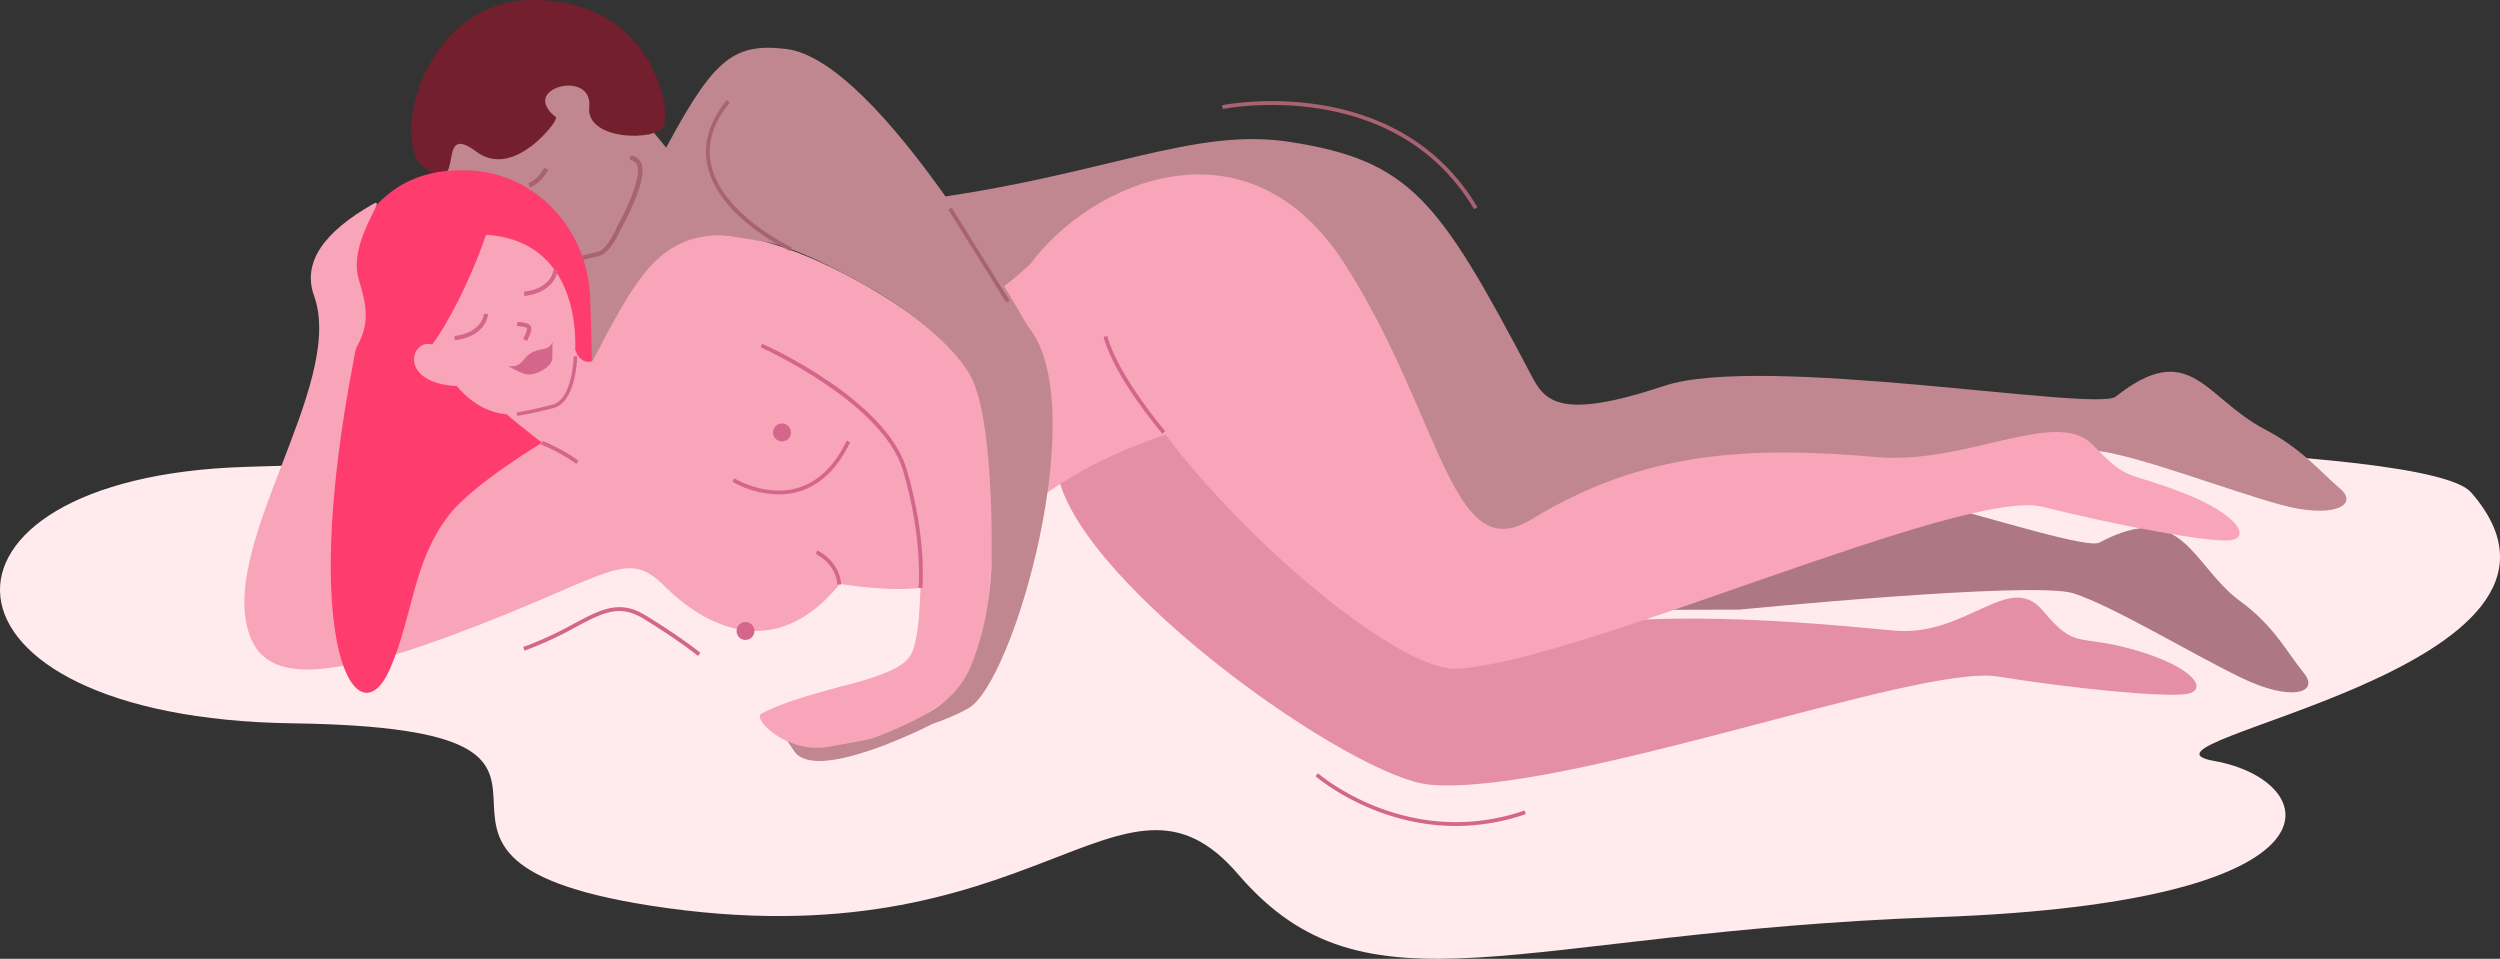 <svg xmlns="http://www.w3.org/2000/svg" id="&#x421;&#x43B;&#x43E;&#x439;_1" data-name="&#x421;&#x43B;&#x43E;&#x439; 1" viewBox="0 0 1181.61 453.17"><rect x="0" y="0" width="1181.61" height="453.17" fill="#333333" stroke="none"/><defs><style>
      .cls-1 {
        fill: #ffebee;
      }

      .cls-2 {
        fill: #ad7783;
      }

      .cls-3 {
        fill: #c08791;
      }

      .cls-4 {
        fill: #a86271;
      }

      .cls-5 {
        fill: #731f2d;
      }

      .cls-6 {
        fill: #ff3c6e;
      }

      .cls-7 {
        fill: #f8a4b9;
      }

      .cls-8 {
        fill: #e58fa7;
      }

      .cls-9 {
        fill: #d3668a;
      }
    </style></defs><title>Positions_4</title><g><path class="cls-1" d="M493.05,557.43C333.58,562.53,337.36,676.11,516,678.62s17.88,62.54,168.89,86.15c182.93,28.6,222.55-79.2,277.89-14.76,60.8,70.8,130.77,27.25,330.55,20.21s181.62-64.82,130.77-73.8,194.33-43.24,121.39-126.94C1505.56,523.67,559.1,555.31,493.05,557.43Z" transform="translate(-377.54 -336.74)"></path><path class="cls-2" d="M844,451.05c82.4,3.46,117.76-40.47,160.44-25.74,54.82,18.92,67.1,19.17,95.27,108.43,4.07,12.91,8.35,24.06,61,16.46,48-6.93,198.69,48.5,209.09,43,39.62-21.11,43.74,11,66.5,27.64,16.17,11.83,22,24,30.26,34.18,7.29,9-5.7,13.7-29.83,2s-60.5-33.82-79.21-39.85-157.79,7.7-157.79,7.7l-133.79.42L852.07,473.34Z" transform="translate(-377.54 -336.74)"></path><polygon class="cls-3" points="301.8 100.93 264.54 118.42 278.2 195.76 327.23 156.59 359.92 127.35 350.23 80.46 322.38 73.5 301.8 100.93"></polygon><path class="cls-3" d="M818.3,430.44c81.7-11.26,124-33.56,168.59-26.66,57.31,8.87,70.63,27.21,114.22,110,6.31,12,12.51,22.19,63,5.34,46-15.36,204.15,12.39,213.39,5.09,35.24-27.82,42,.49,70.35,15.37,17.75,9.31,25.87,19.67,35.86,28.25,8.78,7.53-3.17,14.5-29,7.25s-65.55-22.52-85-25.13-153.91,35.64-153.91,35.64l-131.58,24.22L846.67,498.43Z" transform="translate(-377.54 -336.74)"></path><path class="cls-3" d="M776.78,660.82C736.85,672,742.5,676.56,753,691.88s65.31-13,65.31-13" transform="translate(-377.54 -336.74)"></path><g><path class="cls-3" d="M685.51,398.15l18.27,22.21S715,438,680.87,451.05L660,434.94Z" transform="translate(-377.54 -336.74)"></path><path class="cls-3" d="M673.05,441.21c-6.57,7-6.86,14.21-16.07,15.86-17.42,3.12-30.84-7.44-52.54-23.46-23.66-17.46-35.13-47.25-13.69-70,18.39-19.49,51.72-17.93,74.45,3.51S691.44,421.72,673.05,441.21Z" transform="translate(-377.54 -336.74)"></path><path class="cls-4" d="M671.05,444.92c.49-.79,13.17-23.38,9.53-31.2a6.12,6.12,0,0,0-5.05-3.48l-.31,2.18a4,4,0,0,1,3.37,2.22c2.6,5.61-6.24,24.06-9.41,29.11Z" transform="translate(-377.54 -336.74)"></path><path class="cls-4" d="M631.67,445.61a7.17,7.17,0,0,1-1.72-.2c-3-.75-4.05-5.74-4.15-6.31l2.09-.4c.26,1.37,1.24,4.31,2.57,4.63A5.22,5.22,0,0,0,634,443l1.08,1.84A7.11,7.11,0,0,1,631.67,445.61Z" transform="translate(-377.54 -336.74)"></path><path class="cls-5" d="M635.89,387.06c-5.26-10.39,21.83-15.74,20.14.28s32.33,16.39,35.41,8.68-5.16-57.67-59.67-59.25-70.09,67.85-53.7,79.21c20.94,14.51,4.41-22.64,24.57-7.59,16.53,12.34,35-10.54,37-14.15S638.86,392.94,635.89,387.06Z" transform="translate(-377.54 -336.74)"></path><path class="cls-4" d="M628,425.31l-.75-2c4.85-1.81,7.45-7.18,7.48-7.24l1.93.92C636.49,417.24,633.62,423.19,628,425.31Z" transform="translate(-377.54 -336.74)"></path><path class="cls-4" d="M613.71,440.16l-1.19-1.77a8.23,8.23,0,0,0,2.67-3.22l2,.81A10.18,10.18,0,0,1,613.71,440.16Z" transform="translate(-377.54 -336.74)"></path></g><path class="cls-6" d="M600.32,417.33C575.9,416,556,424.78,541.9,454.25c-10.25,21.44-19.33,75-18.77,96.39,1.6,61.16-10.23,95.94,28.46,83.39s98.74-84.75,98.81-84.84c9.53-14.62,6.38-52.94,6.16-69.64C656.11,445.2,630.88,419.05,600.32,417.33Z" transform="translate(-377.54 -336.74)"></path><path class="cls-7" d="M649.41,502.3c8.83,21.3,35.47-26.75,35.47-26.75l-28.31,99.57s-7.18-17.1-9.81-20.48-13.7-5.66-37.2-29.3" transform="translate(-377.54 -336.74)"></path><path class="cls-8" d="M877.63,561.79c11.68,52.61,139.57,142.93,176,145.87,64.25,5.19,230.32-57.23,268.14-51.17s78.57,9.83,89.09,8.26,4.47-12.34-23.55-20.58-28.32.27-44.25-18.83-36.07,12.73-70.58,9.41c-60.12-5.78-126.12-10.55-192,3.83-43.34,9.47-41.09-44.8-92.92-112.92S864.65,496.3,839,537.81" transform="translate(-377.54 -336.74)"></path><path class="cls-7" d="M495.42,635c21.8,23.41,43.05,22.5,107.63-2.52s71-36.3,88.77-18.54,51.28,37.11,82.36-.83l22-50.93-62.06-52.94-10-29.53" transform="translate(-377.54 -336.74)"></path><path class="cls-7" d="M742.7,504.1s47.42,30.07,59.53,44.6,13.12,84.56,5.85,97.47-46.3,15.12-70.63,27.85c-4.67,2.45,12.13,19.08,31.38,15.74,27.95-4.84,31.47-5.27,54.59-21C856.27,646.45,847.1,543.45,839,518.43S765.3,454.45,729,448.8s-48.43,16.55-63.77,44c0,0-23.22,46.06-35.52,57.72-12.75,12.09-52.54,28.59-61.35,34.3-18.27,11.87-34.47,20.69-28,8.58" transform="translate(-377.54 -336.74)"></path><path class="cls-7" d="M901,488.68c7.11,53.43,128.76,166,165.23,164.13,57.07-2.88,239.55-85.83,276.71-76.54s77.43,16.56,88,15.9,5.52-11.92-21.69-22.53-25.22-4.65-42.47-22.56-59.61,9.39-102.08,5.69c-60.17-5.23-110.26-3-163.35,29.47-37.82,23.17-42-47.77-87.81-120.1s-119.89-39.82-149-.67c0,0-34.16,33.4-64.24,33.4s-63.71-23-63.71-23l-26.54,85.54s52.89,54.05,56.43,54.05,62.72,14.14,78.71-13.2c27.44-46.94,111.6-64.11,111.6-64.11" transform="translate(-377.54 -336.74)"></path><path class="cls-7" d="M1183.94,599.24" transform="translate(-377.54 -336.74)"></path><path class="cls-7" d="M624.49,532.14c13-2.33,18.78.38,22.62-13.56,5.54-20.12,5-71.21-44.4-71-8.67,0-25.35,23.11-25.82,30.06C575.87,492.72,593,537.8,624.49,532.14Z" transform="translate(-377.54 -336.74)"></path><path class="cls-9" d="M604.33,492.62a12.66,12.66,0,0,0,3.95-7.46l-2-.15c0,.37-.86,9-14,10.51l.24,2C598.32,496.89,602,494.85,604.33,492.62Z" transform="translate(-377.54 -336.74)"></path><path class="cls-9" d="M637.22,471.7a12.69,12.69,0,0,0,3.95-7.46l-2-.15c0,.37-.86,9-14,10.51l.23,2C631.2,476,634.89,473.93,637.22,471.7Z" transform="translate(-377.54 -336.74)"></path><path class="cls-9" d="M626.63,497.88c2-3.86,2.41-5.7,1.71-7s-2.42-1.59-4.74-1.88l-1.48-.2-.29,2,1.52.2c1.51.18,2.94.36,3.18.81s.08,1.6-1.72,5.14Z" transform="translate(-377.54 -336.74)"></path><path class="cls-9" d="M638.69,498.43c-2.2,4.65-5.32,2.17-10.54,5.4-3.73,2.31-4,6.88-10.43,5.91,0,0,6.39,3.8,9.15,4,4.24.39,11.56-3.71,11.7-7.56,0-1.49.18-6.27.12-7.8" transform="translate(-377.54 -336.74)"></path><path class="cls-9" d="M745.5,570.4a45.58,45.58,0,0,1-21.84-6l1-1.55c.15.09,14.8,9,29.95,4.51C764.16,564.49,772,557,777.71,545l1.63.79c-6,12.48-14.16,20.32-24.29,23.29A33.74,33.74,0,0,1,745.5,570.4Z" transform="translate(-377.54 -336.74)"></path><path class="cls-9" d="M813.5,614.71l-1.81-.19c0-.22,2.21-22.76-7.3-55.27-9.46-32.32-66.73-58.1-67.31-58.36l.74-1.66c2.39,1.06,58.62,26.39,68.31,59.51C815.76,591.62,813.52,614.48,813.5,614.71Z" transform="translate(-377.54 -336.74)"></path><circle class="cls-9" cx="369.6" cy="204.39" r="4.24"></circle><circle class="cls-9" cx="352.35" cy="298.23" r="4.24"></circle><path class="cls-9" d="M926.91,541.72c-.92-1.08-22.65-26.63-27.78-45.72l1.75-.47c5,18.69,27.18,44.75,27.41,45Z" transform="translate(-377.54 -336.74)"></path><path class="cls-6" d="M609.56,440.5c-8.65,29.9-35.58,82.55-42,63.37s7.33-46.16,7.33-46.16Z" transform="translate(-377.54 -336.74)"></path><path class="cls-7" d="M581.85,499.57c-9.26-2.88-15.8,15.18,6.18,19.07,13.87,2.46,2.63-4.55,2.63-4.55Z" transform="translate(-377.54 -336.74)"></path><path class="cls-9" d="M649.93,556a78.11,78.11,0,0,0-16.54-9.1l.6-1.71a77.74,77.74,0,0,1,17,9.33Z" transform="translate(-377.54 -336.74)"></path><path class="cls-9" d="M773.27,613c0-.38-.16-9.18-10.21-14.49l.85-1.6c11.05,5.83,11.18,15.67,11.18,16.09Z" transform="translate(-377.54 -336.74)"></path><path class="cls-7" d="M603.05,631.46c-64.57,25-96.83,29.51-106.57,7.75C477.92,597.74,541.29,519.16,526,476.63c-5.72-15.86,4.57-30.24,28-43.55,7.26-4.12-12.41,18-6.81,36,3.85,12.39,5,20.92-.9,31.33-4,7-2.79,68.64-6,92-1.85,13.59,9.75,3.28,28-8.58,8.81-5.72,48.6-21.23,61.35-33.32" transform="translate(-377.54 -336.74)"></path><path class="cls-9" d="M622,533.32l-.24-1.64c.06,0,6.5-1,16.79-3.61,9.73-2.5,10.13-22.74,10.13-22.94l1.66,0c0,.88-.43,21.71-11.37,24.53C628.53,532.35,622,533.31,622,533.32Z" transform="translate(-377.54 -336.74)"></path><path class="cls-6" d="M545.06,505.14c-27.18,139,1.83,182.33,16.82,147.69,11-25.32,10.69-50.65,28-72.85C601.28,565.45,633.69,546,633.69,546l-13.44-10.6Z" transform="translate(-377.54 -336.74)"></path><path class="cls-3" d="M720,403.09c39-47.83,109.29,46.34,143.61,88.19,30.27,36.93-6.7,168.21-28.49,180.32-19.14,10.63-45.22,14.15-45.22,14.15s22.7-8.2,33.51-17,13.64-18,16.9-28.26,5.51-26.22,5.82-35.93,1-70.57-10-90.37-43.21-38.92-43.21-38.92-34.62-20.86-53-24.08-23.81-3.64-23.81-3.64l-11.3-26Z" transform="translate(-377.54 -336.74)"></path><path class="cls-3" d="M688.61,413.69C714,365.25,723,356.82,749.06,359.88c45,5.3,115.53,133.45,115.53,133.45" transform="translate(-377.54 -336.74)"></path><path class="cls-4" d="M653.21,459.53l-.48-2s2.19-.52,7.44-1.81c3.88-.94,8-9.12,9.2-12.2l1.91.78c-.5,1.23-5,12.06-10.63,13.42C655.4,459,653.21,459.53,653.21,459.53Z" transform="translate(-377.54 -336.74)"></path><path class="cls-4" d="M751,455.39c-1.37-.64-33.49-15.86-39-40-2.4-10.47.64-21,9-31.35l1.42,1.16c-8,9.87-11,19.89-8.68,29.78,5.34,23.27,37.7,38.59,38,38.74Z" transform="translate(-377.54 -336.74)"></path><path class="cls-9" d="M1065.66,727.13c-39.18,0-66-23.24-66.35-23.53l1.2-1.36c.42.37,42.26,36.55,97.58,17.58l.59,1.71A101.14,101.14,0,0,1,1065.66,727.13Z" transform="translate(-377.54 -336.74)"></path><rect class="cls-4" x="837.31" y="425.56" width="1.83" height="51.79" transform="matrix(0.85, -0.53, 0.53, 0.85, -489.06, 181.09)"></rect><path class="cls-4" d="M1074.26,435.62c-37.72-63.5-117.93-47.54-118.73-47.37l-.38-1.79c.82-.17,82.29-16.41,120.69,48.22Z" transform="translate(-377.54 -336.74)"></path><path class="cls-9" d="M707.4,646.75c-.08-.06-8.24-6.85-25.72-17.58-11.38-7-19.18-2.85-32.1,4a173.06,173.06,0,0,1-24.14,11.1l-.61-1.71a172.22,172.22,0,0,0,23.9-11c13-6.92,21.63-11.48,33.9-4,17.61,10.81,25.86,17.67,25.94,17.74Z" transform="translate(-377.54 -336.74)"></path></g></svg>